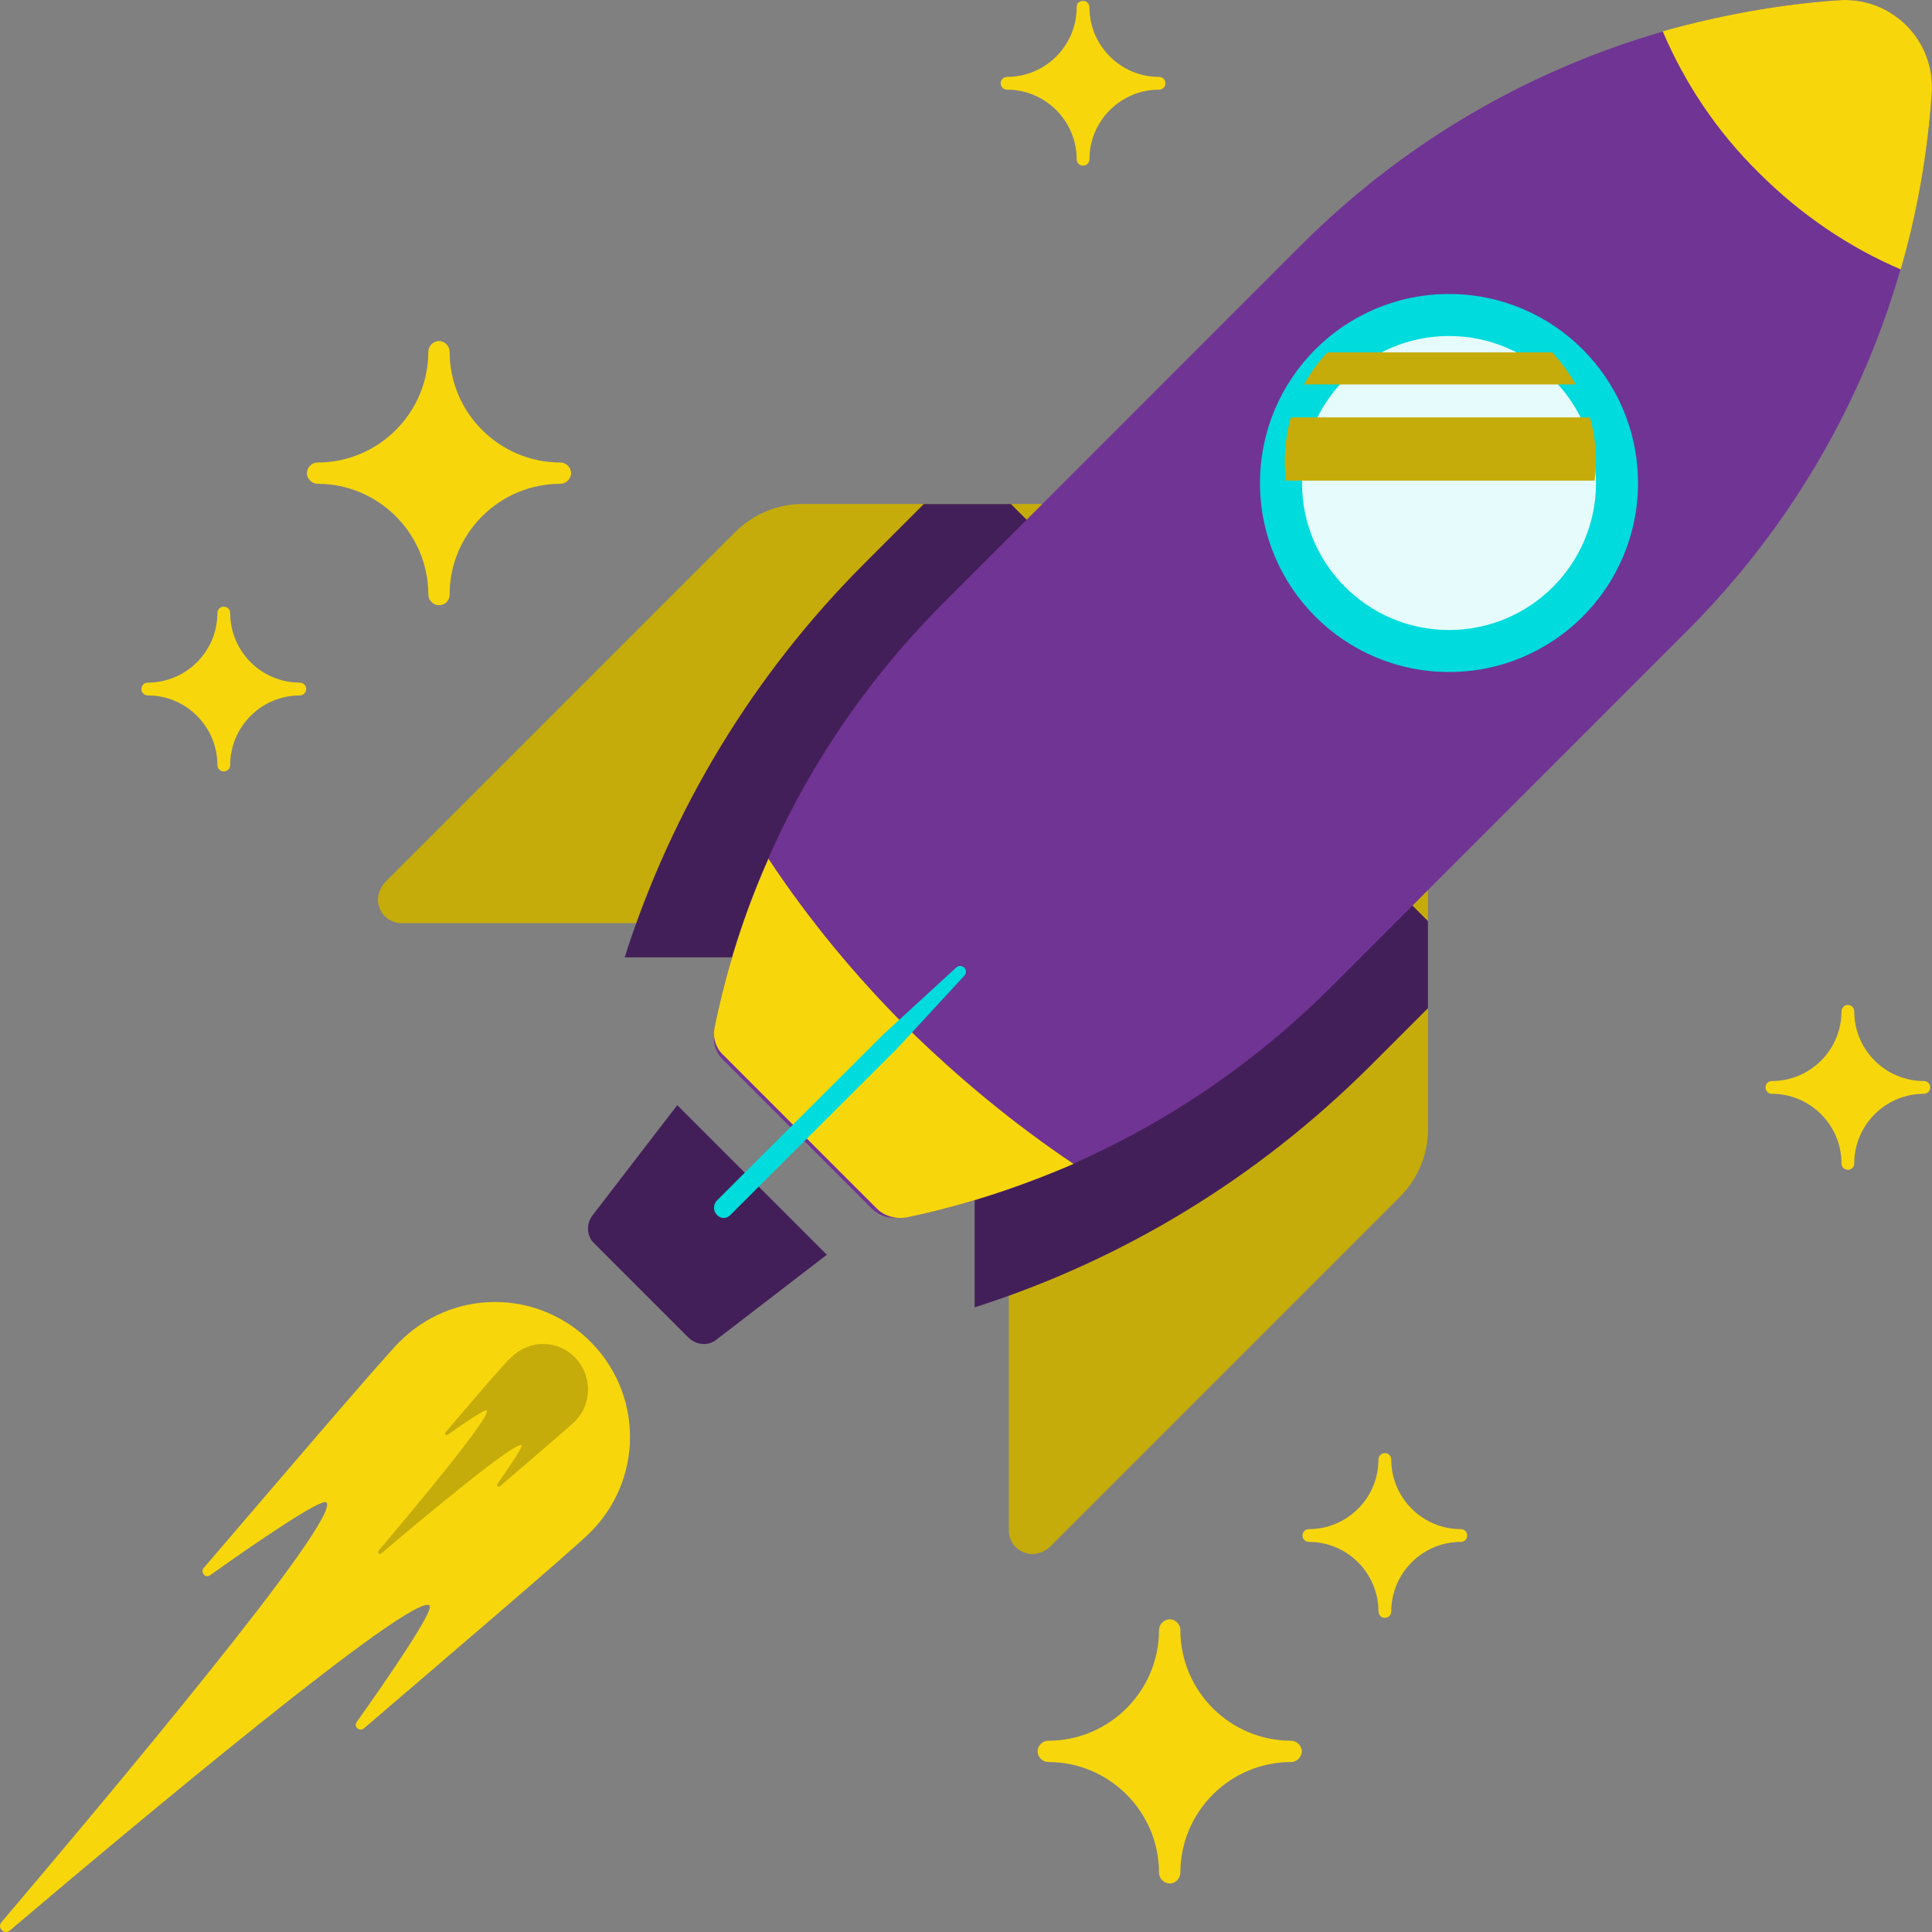 <svg xmlns="http://www.w3.org/2000/svg" width="46" height="46" viewBox="0 0 46 46" fill="none"><rect x="0" y="0" width="46" height="46" fill="#808080" stroke="none"/><path d="M27.596 38.809C27.596 40.263 26.413 41.446 24.959 41.446C24.823 41.446 24.705 41.565 24.705 41.7C24.705 41.835 24.823 41.953 24.959 41.953C26.413 41.953 27.596 43.137 27.596 44.591C27.596 44.726 27.715 44.845 27.85 44.845C27.985 44.845 28.104 44.726 28.104 44.591C28.104 43.137 29.287 41.953 30.741 41.953C30.877 41.953 30.995 41.835 30.995 41.7C30.995 41.565 30.877 41.446 30.741 41.446C29.287 41.446 28.104 40.263 28.104 38.809C28.104 38.673 27.985 38.555 27.85 38.555C27.715 38.555 27.596 38.673 27.596 38.809ZM32.821 34.751C32.821 35.664 32.077 36.408 31.164 36.408C31.079 36.408 31.012 36.475 31.012 36.56C31.012 36.644 31.079 36.712 31.164 36.712C32.077 36.712 32.821 37.456 32.821 38.369C32.821 38.453 32.889 38.521 32.973 38.521C33.058 38.521 33.125 38.453 33.125 38.369C33.125 37.456 33.869 36.712 34.782 36.712C34.867 36.712 34.934 36.644 34.934 36.56C34.934 36.475 34.867 36.408 34.782 36.408C33.869 36.408 33.125 35.664 33.125 34.751C33.125 34.666 33.058 34.598 32.973 34.598C32.889 34.598 32.821 34.666 32.821 34.751ZM43.845 24.082C43.845 24.995 43.101 25.739 42.188 25.739C42.103 25.739 42.036 25.806 42.036 25.891C42.036 25.975 42.103 26.043 42.188 26.043C43.101 26.043 43.845 26.787 43.845 27.7C43.845 27.785 43.913 27.852 43.997 27.852C44.082 27.852 44.149 27.785 44.149 27.7C44.149 26.787 44.893 26.043 45.806 26.043C45.891 26.043 45.959 25.975 45.959 25.891C45.959 25.806 45.891 25.739 45.806 25.739C44.893 25.739 44.149 24.995 44.149 24.082C44.149 23.997 44.082 23.929 43.997 23.929C43.929 23.913 43.845 23.997 43.845 24.082ZM25.635 0.174C25.635 1.087 24.891 1.831 23.978 1.831C23.893 1.831 23.826 1.898 23.826 1.983C23.826 2.067 23.893 2.135 23.978 2.135C24.891 2.135 25.635 2.879 25.635 3.792C25.635 3.877 25.703 3.944 25.787 3.944C25.872 3.944 25.939 3.877 25.939 3.792C25.939 2.879 26.683 2.135 27.596 2.135C27.681 2.135 27.749 2.067 27.749 1.983C27.749 1.898 27.681 1.831 27.596 1.831C26.683 1.831 25.939 1.087 25.939 0.174C25.939 0.089 25.872 0.021 25.787 0.021C25.703 0.021 25.635 0.072 25.635 0.174ZM10.705 14.157C10.705 12.703 11.889 11.519 13.343 11.519C13.478 11.519 13.597 11.401 13.597 11.265C13.597 11.13 13.478 11.012 13.343 11.012C11.889 11.012 10.705 9.828 10.705 8.374C10.705 8.239 10.587 8.12 10.452 8.12C10.316 8.12 10.198 8.239 10.198 8.374C10.198 9.828 9.014 11.012 7.56 11.012C7.425 11.012 7.307 11.13 7.307 11.265C7.307 11.401 7.425 11.519 7.56 11.519C9.014 11.519 10.198 12.703 10.198 14.157C10.198 14.292 10.316 14.41 10.452 14.41C10.587 14.41 10.705 14.309 10.705 14.157ZM5.481 18.215C5.481 17.302 6.225 16.558 7.138 16.558C7.222 16.558 7.29 16.49 7.29 16.405C7.29 16.321 7.222 16.253 7.138 16.253C6.225 16.253 5.481 15.509 5.481 14.596C5.481 14.512 5.413 14.444 5.329 14.444C5.244 14.444 5.176 14.512 5.176 14.596C5.176 15.509 4.432 16.253 3.519 16.253C3.435 16.253 3.367 16.321 3.367 16.405C3.367 16.49 3.435 16.558 3.519 16.558C4.432 16.558 5.176 17.302 5.176 18.215C5.176 18.299 5.244 18.367 5.329 18.367C5.413 18.367 5.481 18.299 5.481 18.215Z" fill="#F7D70C"></path><path d="M4.851 37.332C4.758 37.436 4.897 37.588 5.002 37.506C6.015 36.785 7.656 35.656 7.772 35.772C8.145 36.145 2.5 42.86 0.032 45.77C-0.073 45.898 0.102 46.073 0.23 45.968C3.14 43.5 9.867 37.867 10.228 38.228C10.344 38.344 9.215 39.985 8.494 40.998C8.412 41.114 8.564 41.242 8.668 41.149C10.216 39.822 13.708 36.843 14.057 36.482C14.639 35.9 15 35.097 15 34.212C15 33.328 14.639 32.525 14.057 31.943C13.475 31.361 12.672 31 11.788 31C10.903 31 10.1 31.361 9.518 31.943C9.157 32.292 6.178 35.784 4.851 37.332Z" fill="#F7D70C"></path><path d="M10.607 34.104C10.574 34.137 10.618 34.192 10.662 34.159C11.004 33.917 11.544 33.542 11.588 33.586C11.709 33.707 9.836 35.955 9.01 36.924C8.977 36.968 9.032 37.023 9.076 36.99C10.046 36.164 12.293 34.291 12.414 34.412C12.458 34.456 12.072 34.996 11.841 35.338C11.819 35.371 11.863 35.415 11.896 35.393C12.414 34.952 13.57 33.961 13.692 33.84C13.89 33.641 14 33.377 14 33.08C14 32.782 13.879 32.518 13.692 32.319C13.493 32.121 13.229 32 12.931 32C12.634 32 12.37 32.121 12.171 32.319C12.039 32.419 11.048 33.586 10.607 34.104Z" fill="#C6AC0A"></path><path d="M34 26.889V21.181L24.819 12H19.111C18.512 12 17.933 12.239 17.494 12.679L9.191 20.982C9.031 21.141 8.951 21.381 9.031 21.6C9.111 21.84 9.331 21.98 9.57 21.98H24.02V36.43C24.02 36.669 24.16 36.889 24.4 36.969C24.619 37.048 24.859 36.969 25.018 36.809L33.321 28.506C33.761 28.067 34 27.488 34 26.889Z" fill="#C6AC0A"></path><path d="M34 21.931L24.069 12H21.997L20.572 13.425C17.938 16.059 15.995 19.275 14.873 22.794H23.206V31.127C26.725 30.005 29.92 28.062 32.575 25.428L34 24.003V21.931ZM16.125 26.313L14.117 28.925C13.944 29.141 13.966 29.443 14.16 29.616L16.384 31.84C16.578 32.034 16.88 32.056 17.075 31.883L19.687 29.875L16.125 26.313Z" fill="#431F59"></path><path d="M45.993 2.244C46.093 0.965 45.035 -0.093 43.757 0.007C39.104 0.346 34.532 2.284 30.977 5.839L22.471 14.348C19.595 17.225 17.778 20.74 17.02 24.436C16.96 24.695 17.039 24.955 17.239 25.135L20.873 28.77C21.053 28.95 21.313 29.03 21.572 28.99C25.266 28.211 28.781 26.393 31.656 23.537L40.163 15.028C43.717 11.472 45.654 6.918 45.993 2.244Z" fill="#703494"></path><path d="M34.5 16C36.985 16 39 13.985 39 11.5C39 9.015 36.985 7 34.5 7C32.015 7 30 9.015 30 11.5C30 13.985 32.015 16 34.5 16Z" fill="#00DBDD"></path><path d="M23.141 22.863C21.475 21.196 20.855 18.734 21.204 16C19.053 18.54 17.658 21.487 17.019 24.57C16.961 24.822 17.038 25.074 17.232 25.248L20.758 28.777C20.933 28.951 21.184 29.029 21.436 28.99C24.517 28.35 27.462 26.954 30 24.802C27.268 25.151 24.808 24.531 23.141 22.863Z" fill="#703494"></path><path d="M41.883 4.119C42.881 5.117 44.038 5.895 45.255 6.414C45.654 5.037 45.894 3.639 45.993 2.242C46.093 0.965 45.036 -0.093 43.759 0.007C42.342 0.106 40.945 0.366 39.588 0.745C40.107 1.963 40.865 3.12 41.883 4.119ZM21.569 24.439C20.332 23.201 19.234 21.864 18.297 20.447C17.718 21.744 17.299 23.081 17.019 24.439C16.96 24.698 17.039 24.958 17.239 25.137L20.871 28.77C21.05 28.95 21.31 29.03 21.569 28.99C22.926 28.71 24.263 28.271 25.56 27.712C24.163 26.774 22.826 25.676 21.569 24.439Z" fill="#F7D70C"></path><path d="M34.5 15C36.433 15 38 13.433 38 11.5C38 9.567 36.433 8 34.5 8C32.567 8 31 9.567 31 11.5C31 13.433 32.567 15 34.5 15Z" fill="#E6FBFC"></path><path d="M17.069 28.925C16.977 28.833 16.977 28.676 17.069 28.584L21.038 24.623L22.765 23.038C22.82 22.983 22.903 22.992 22.959 23.038C23.014 23.093 23.014 23.176 22.959 23.232L21.371 24.954L17.401 28.916C17.309 29.026 17.162 29.026 17.069 28.925Z" fill="#00DBDD"></path><path d="M37.855 9.939H30.733C30.598 10.433 30.553 10.95 30.621 11.444H37.968C38.035 10.928 37.99 10.411 37.855 9.939ZM31.609 8.389C31.385 8.613 31.205 8.883 31.048 9.153H37.518C37.361 8.883 37.181 8.636 36.957 8.389H31.609Z" fill="#C6AC0A"></path></svg>
